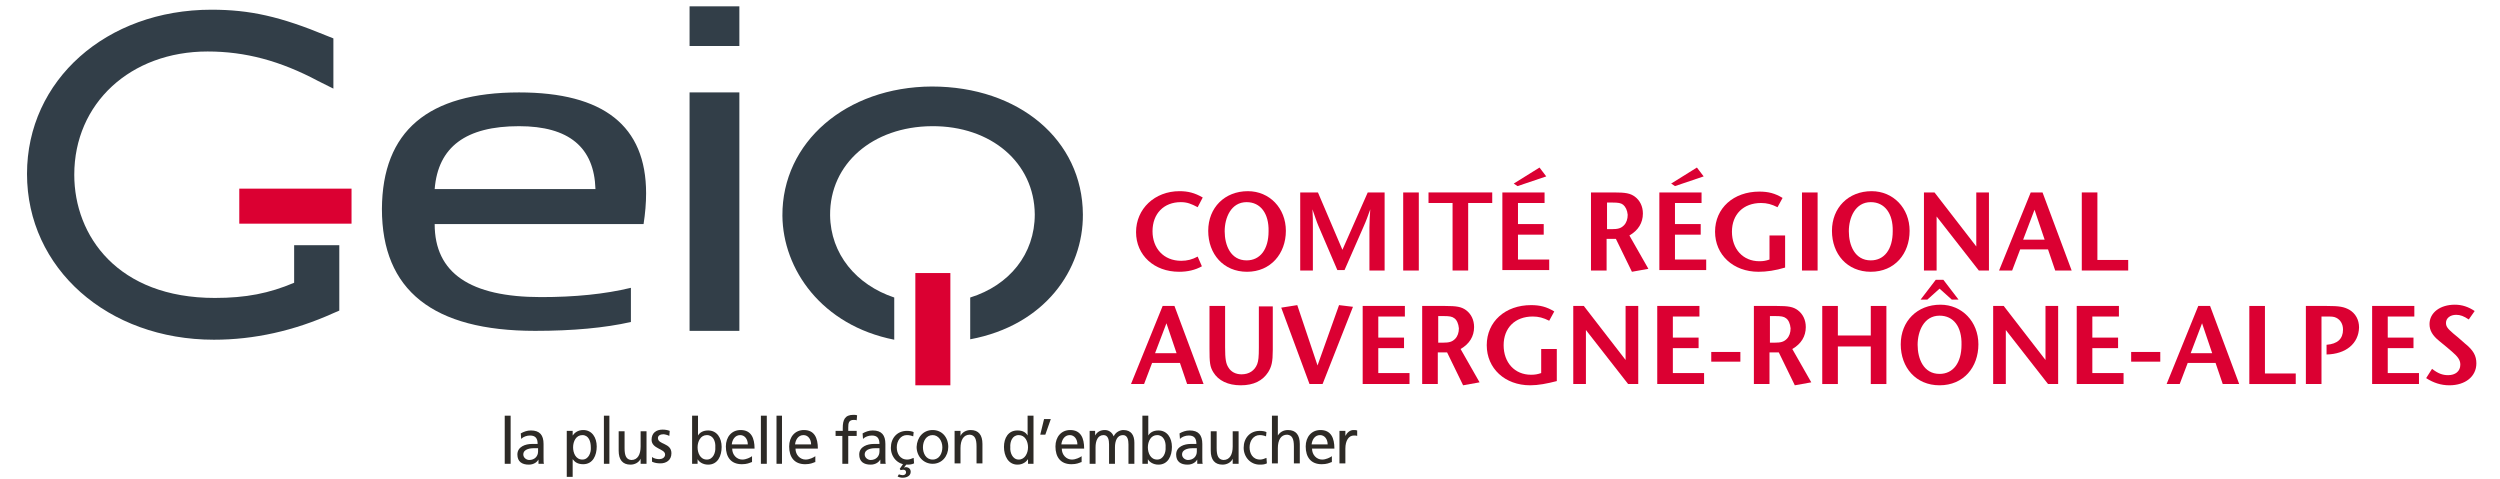 <?xml version="1.0" encoding="utf-8"?>
<!-- Generator: Adobe Illustrator 24.3.0, SVG Export Plug-In . SVG Version: 6.00 Build 0)  -->
<svg version="1.1" id="Calque_1" xmlns="http://www.w3.org/2000/svg" xmlns:xlink="http://www.w3.org/1999/xlink" x="0px" y="0px"
	 viewBox="0 0 592.4 113.4" style="enable-background:new 0 0 592.4 113.4;" xml:space="preserve">
<style type="text/css">
	.st0{fill:#323E48;}
	.st1{fill:#DB0032;}
	.st2{fill:#2D2A26;}
</style>
<g>
	<path class="st0" d="M123,21.9c20,0,30.1,7.9,30.1,23.9c0,2.3-0.2,4.7-0.6,7.3H103c0,11.6,8.4,17.3,25.2,17.3
		c8,0,15.1-0.7,21.3-2.2v8.1c-6.2,1.4-13.8,2.1-22.7,2.1c-24.2,0-36.3-9.6-36.3-28.9C90.6,31.1,101.4,21.9,123,21.9L123,21.9z
		 M103,44.8h38.1c-0.3-9.9-6.3-14.9-18.1-14.9C110.4,29.9,103.8,34.8,103,44.8L103,44.8z"/>
	<path class="st0" d="M175.2,1.5v9.4h-11.8V1.5H175.2L175.2,1.5z M175.2,21.9v56.5h-11.8V21.9H175.2L175.2,21.9z"/>
	<path class="st0" d="M256.6,50.8c-0.1-17.6-15.1-30.3-35.8-30.3c-20.3,0.1-35.5,13.2-35.4,30.6c0.1,12.7,9.3,26,26.5,29.4v-10
		c-9-3-15.1-10.3-15.2-19.5c-0.1-12.2,10.1-21,24.1-21.1c14.1-0.1,24.3,8.7,24.4,20.9c0,9.4-6,16.8-15.3,19.7v9.9
		C247.6,77.1,256.7,63.9,256.6,50.8L256.6,50.8z"/>
	<path class="st0" d="M69.7,67c-5.9,2.5-11.4,3.6-18.8,3.6c-23,0-33.3-14.7-33.3-29.2c0-16.9,13.3-29.2,31.6-29.2
		c8.9,0,17.2,2.2,26.2,7L79,21V9.1l-1.5-0.6C66.4,3.9,59.2,2.3,50.1,2.3C25.2,2.3,6.4,19,6.4,41.2c0,22.4,19.1,39.3,44.3,39.3
		c9.5,0,19-2.1,28.3-6.3l1.4-0.6V58.1H69.7V67L69.7,67z"/>
	<polygon class="st1" points="56.7,44.7 83.3,44.7 83.3,53 56.7,53 56.7,44.7 	"/>
	<polygon class="st1" points="216.9,91.3 216.9,64.7 225.2,64.7 225.2,91.3 216.9,91.3 	"/>
	<polygon class="st2" points="119.6,98.5 121,98.5 121,109.9 119.6,109.9 119.6,98.5 	"/>
	<path class="st2" d="M123.4,102.7c0.7-0.4,1.5-0.7,2.4-0.7c2.1,0,3,1.1,3,3.2v3.2c0,0.9,0,1.3,0.1,1.5h-1.3v-1h0
		c-0.3,0.5-1,1.2-2.3,1.2c-1.6,0-2.7-0.7-2.7-2.4c0-1.9,2-2.5,3.4-2.5c0.5,0,0.9,0,1.4,0c0-1.3-0.5-2-1.8-2c-0.8,0-1.6,0.3-2.1,0.8
		L123.4,102.7L123.4,102.7z M127.5,106.2c-0.3,0-0.6,0-0.9,0c-0.7,0-2.6,0.1-2.6,1.5c0,0.8,0.8,1.3,1.4,1.3c1.3,0,2.1-0.9,2.1-2
		V106.2L127.5,106.2z"/>
	<path class="st2" d="M134.4,102.1h1.3v1.1h0c0.4-0.6,1.2-1.3,2.5-1.3c2.1,0,3.2,1.8,3.2,3.9c0,2.1-0.9,4.2-3.2,4.2
		c-1.3,0-2-0.5-2.5-1.2h0v4.2h-1.4V102.1L134.4,102.1z M138,103.1c-1.5,0-2.2,1.5-2.2,2.9c0,1.3,0.6,2.9,2.2,2.9
		c1.5,0,2.1-1.7,2-2.9C140,104.6,139.5,103.1,138,103.1L138,103.1z"/>
	<polygon class="st2" points="143.1,98.5 144.4,98.5 144.4,109.9 143.1,109.9 143.1,98.5 	"/>
	<path class="st2" d="M153.1,109.9h-1.3v-1.2h0c-0.4,0.9-1.4,1.4-2.4,1.4c-1.9,0-2.8-1.2-2.8-3.3v-4.6h1.4v4c0,1.8,0.4,2.7,1.6,2.8
		c1.5,0,2.2-1.3,2.2-3.2v-3.6h1.4V109.9L153.1,109.9z"/>
	<path class="st2" d="M154.5,108.3c0.5,0.4,1.3,0.5,1.7,0.5c0.6,0,1.4-0.3,1.4-1.1c0-1.4-3.2-1.3-3.2-3.5c0-1.6,1.1-2.4,2.6-2.4
		c0.6,0,1.2,0.1,1.7,0.3l-0.1,1.2c-0.3-0.2-1.1-0.4-1.4-0.4c-0.7,0-1.3,0.3-1.3,0.9c0,1.6,3.2,1.1,3.2,3.6c0,1.7-1.3,2.4-2.6,2.4
		c-0.7,0-1.4-0.1-2-0.4L154.5,108.3L154.5,108.3z"/>
	<path class="st2" d="M164,98.5h1.4v4.7h0c0.4-0.7,1.2-1.2,2.4-1.2c2.1,0,3.2,1.8,3.2,3.9c0,2.1-0.9,4.2-3.2,4.2
		c-1.3,0-2.2-0.7-2.5-1.3h0v1.1H164V98.5L164,98.5z M167.5,103.1c-1.5,0-2.2,1.5-2.2,2.9c0,1.3,0.6,2.9,2.2,2.9c1.5,0,2.1-1.7,2-2.9
		C169.6,104.6,169,103.1,167.5,103.1L167.5,103.1z"/>
	<path class="st2" d="M178.1,109.5c-0.5,0.2-1.1,0.5-2.3,0.5c-2.6,0-3.8-1.7-3.8-4.2c0-2.3,1.4-3.9,3.5-3.9c2.5,0,3.3,1.9,3.3,4.4
		h-5.3c0,1.5,1.1,2.6,2.4,2.6c0.9,0,1.9-0.5,2.3-0.8V109.5L178.1,109.5z M177.2,105.3c0-1.2-0.7-2.2-1.8-2.2c-1.3,0-1.9,1.2-2,2.2
		H177.2L177.2,105.3z"/>
	<polygon class="st2" points="180.3,98.5 181.7,98.5 181.7,109.9 180.3,109.9 180.3,98.5 	"/>
	<polygon class="st2" points="184,98.5 185.3,98.5 185.3,109.9 184,109.9 184,98.5 	"/>
	<path class="st2" d="M193.1,109.5c-0.5,0.2-1.1,0.5-2.3,0.5c-2.6,0-3.8-1.7-3.8-4.2c0-2.3,1.4-3.9,3.5-3.9c2.5,0,3.3,1.9,3.3,4.4
		h-5.3c0,1.5,1.1,2.6,2.4,2.6c0.9,0,1.9-0.5,2.3-0.8V109.5L193.1,109.5z M192.2,105.3c0-1.2-0.7-2.2-1.8-2.2c-1.3,0-1.9,1.2-2,2.2
		H192.2L192.2,105.3z"/>
	<path class="st2" d="M199.7,103.3h-1.7v-1.2h1.7v-0.7c0-1.9,0.5-3.1,2.5-3.1c0.3,0,0.6,0,0.9,0.1l-0.1,1.2
		c-0.2-0.1-0.4-0.1-0.7-0.1c-1.2,0-1.3,0.8-1.3,1.8v0.8h2v1.2h-2v6.6h-1.4V103.3L199.7,103.3z"/>
	<path class="st2" d="M204.4,102.7c0.7-0.4,1.5-0.7,2.4-0.7c2.1,0,3,1.1,3,3.2v3.2c0,0.9,0,1.3,0.1,1.5h-1.3v-1h0
		c-0.3,0.5-1,1.2-2.3,1.2c-1.6,0-2.7-0.7-2.7-2.4c0-1.9,2-2.5,3.4-2.5c0.5,0,0.9,0,1.4,0c0-1.3-0.5-2-1.8-2c-0.8,0-1.6,0.3-2.1,0.8
		L204.4,102.7L204.4,102.7z M208.4,106.2c-0.3,0-0.6,0-0.9,0c-0.7,0-2.6,0.1-2.6,1.5c0,0.8,0.8,1.3,1.4,1.3c1.3,0,2.1-0.9,2.1-2
		V106.2L208.4,106.2z"/>
	<path class="st2" d="M216.4,103.4c-0.5-0.2-1-0.3-1.5-0.3c-1.5,0-2.4,1.4-2.4,2.9c0,1.4,0.7,2.9,2.5,2.9c0.5,0,1-0.2,1.5-0.4
		l0.1,1.3c-0.6,0.3-1.2,0.3-1.7,0.3c-2.2,0-3.8-1.8-3.8-4c0-2.3,1.5-4,3.8-4c0.6,0,1.3,0.1,1.6,0.3L216.4,103.4L216.4,103.4z
		 M214.9,109.9l-0.7,0.9l0,0c0.1,0,0.3-0.1,0.4-0.1c0.7,0,1.2,0.4,1.2,1.1c0,1-1,1.4-1.9,1.4c-0.4,0-0.9-0.1-1.2-0.3l0.3-0.5
		c0.3,0.1,0.6,0.2,0.9,0.2c0.4,0,0.8-0.2,0.8-0.7c0-0.4-0.3-0.6-0.7-0.6c-0.2,0-0.4,0.1-0.6,0.1l-0.2-0.3l0.9-1.3H214.9L214.9,109.9
		z"/>
	<path class="st2" d="M221,101.9c2.2,0,3.7,1.7,3.7,4c0,2.2-1.5,4-3.7,4c-2.2,0-3.8-1.8-3.8-4C217.3,103.6,218.8,101.9,221,101.9
		L221,101.9z M221,108.9c1.6,0,2.3-1.5,2.3-2.9c0-1.5-0.9-2.9-2.3-2.9c-1.5,0-2.3,1.4-2.3,2.9C218.7,107.4,219.4,108.9,221,108.9
		L221,108.9z"/>
	<path class="st2" d="M226.3,102.1h1.3v1.2h0c0.4-0.9,1.4-1.4,2.4-1.4c1.9,0,2.8,1.2,2.8,3.3v4.6h-1.4v-4c0-1.8-0.4-2.7-1.6-2.8
		c-1.5,0-2.2,1.3-2.2,3.2v3.6h-1.4V102.1L226.3,102.1z"/>
	<path class="st2" d="M243.6,108.8L243.6,108.8c-0.4,0.6-1.2,1.3-2.5,1.3c-2.2,0-3.2-2.1-3.2-4.2c0-2.1,1-3.9,3.2-3.9
		c1.3,0,2,0.5,2.4,1.2h0v-4.7h1.4v11.4h-1.3V108.8L243.6,108.8z M241.4,108.9c1.5,0,2.2-1.6,2.2-2.9c0-1.4-0.7-2.9-2.2-2.9
		c-1.5,0-2.1,1.5-2,2.9C239.3,107.2,239.9,108.9,241.4,108.9L241.4,108.9z"/>
	<polygon class="st2" points="247.4,99.3 249,99.3 247.7,103 246.5,103 247.4,99.3 	"/>
	<path class="st2" d="M256.2,109.5c-0.5,0.2-1.1,0.5-2.3,0.5c-2.6,0-3.8-1.7-3.8-4.2c0-2.3,1.4-3.9,3.5-3.9c2.5,0,3.3,1.9,3.3,4.4
		h-5.3c0,1.5,1.1,2.6,2.4,2.6c0.9,0,1.9-0.5,2.3-0.8V109.5L256.2,109.5z M255.3,105.3c0-1.2-0.7-2.2-1.8-2.2c-1.3,0-1.9,1.2-2,2.2
		H255.3L255.3,105.3z"/>
	<path class="st2" d="M258.2,102.1h1.3v1.1h0c0.5-0.9,1.3-1.3,2.3-1.3c0.9,0,1.7,0.5,2.1,1.5c0.5-1.1,1.6-1.5,2.3-1.5
		c1.9,0,2.6,1.3,2.6,3v5h-1.4v-4.6c0-1-0.2-2.2-1.3-2.2c-1.4,0-1.9,1.4-1.9,2.9v3.9h-1.4v-4.6c0-1-0.2-2.2-1.3-2.2
		c-1.4,0-1.9,1.4-1.9,2.9v3.9h-1.4V102.1L258.2,102.1z"/>
	<path class="st2" d="M270.7,98.5h1.4v4.7h0c0.4-0.7,1.2-1.2,2.4-1.2c2.1,0,3.2,1.8,3.2,3.9c0,2.1-0.9,4.2-3.2,4.2
		c-1.3,0-2.2-0.7-2.5-1.3h0v1.1h-1.3V98.5L270.7,98.5z M274.2,103.1c-1.5,0-2.2,1.5-2.2,2.9c0,1.3,0.6,2.9,2.2,2.9
		c1.5,0,2.1-1.7,2-2.9C276.3,104.6,275.7,103.1,274.2,103.1L274.2,103.1z"/>
	<path class="st2" d="M279.5,102.7c0.7-0.4,1.5-0.7,2.4-0.7c2.1,0,3,1.1,3,3.2v3.2c0,0.9,0,1.3,0.1,1.5h-1.3v-1h0
		c-0.3,0.5-1,1.2-2.3,1.2c-1.6,0-2.7-0.7-2.7-2.4c0-1.9,2-2.5,3.4-2.5c0.5,0,0.9,0,1.4,0c0-1.3-0.5-2-1.8-2c-0.8,0-1.6,0.3-2.1,0.8
		L279.5,102.7L279.5,102.7z M283.6,106.2c-0.3,0-0.6,0-0.9,0c-0.7,0-2.6,0.1-2.6,1.5c0,0.8,0.8,1.3,1.4,1.3c1.3,0,2.1-0.9,2.1-2
		V106.2L283.6,106.2z"/>
	<path class="st2" d="M293.4,109.9h-1.3v-1.2h0c-0.4,0.9-1.4,1.4-2.4,1.4c-1.9,0-2.8-1.2-2.8-3.3v-4.6h1.4v4c0,1.8,0.4,2.7,1.6,2.8
		c1.5,0,2.2-1.3,2.2-3.2v-3.6h1.4V109.9L293.4,109.9z"/>
	<path class="st2" d="M300,103.4c-0.5-0.2-1-0.3-1.5-0.3c-1.5,0-2.4,1.4-2.4,2.9c0,1.4,0.7,2.9,2.5,2.9c0.5,0,1-0.2,1.5-0.4l0.1,1.3
		c-0.6,0.3-1.2,0.3-1.7,0.3c-2.2,0-3.8-1.8-3.8-4c0-2.3,1.5-4,3.8-4c0.6,0,1.3,0.1,1.6,0.3L300,103.4L300,103.4z"/>
	<path class="st2" d="M301.4,98.5h1.4v4.7h0c0.5-0.8,1.3-1.3,2.4-1.3c1.9,0,2.8,1.2,2.8,3.3v4.6h-1.4v-4c0-1.8-0.4-2.7-1.6-2.8
		c-1.5,0-2.2,1.3-2.2,3.2v3.6h-1.4V98.5L301.4,98.5z"/>
	<path class="st2" d="M315.5,109.5c-0.5,0.2-1.1,0.5-2.3,0.5c-2.6,0-3.8-1.7-3.8-4.2c0-2.3,1.4-3.9,3.5-3.9c2.5,0,3.3,1.9,3.3,4.4
		h-5.3c0,1.5,1.1,2.6,2.4,2.6c0.9,0,1.9-0.5,2.3-0.8V109.5L315.5,109.5z M314.6,105.3c0-1.2-0.7-2.2-1.8-2.2c-1.3,0-1.9,1.2-2,2.2
		H314.6L314.6,105.3z"/>
	<path class="st2" d="M317.5,102.1h1.3v1.2h0c0.4-0.8,1.1-1.4,1.9-1.4c0.4,0,0.6,0,0.9,0.1v1.3c-0.2-0.1-0.5-0.1-0.8-0.1
		c-1.2,0-2,1.2-2,3.1v3.5h-1.4V102.1L317.5,102.1z"/>
	<g>
		<path class="st1" d="M283.8,49.1c-1.5-0.8-2.5-1.2-4-1.2c-4,0-6.7,2.7-6.7,6.9c0,4,2.6,7,6.8,7c1.4,0,2.6-0.3,3.9-1l1,2.3
			c-1.6,0.9-3.4,1.3-5.4,1.3c-5.9,0-10.2-3.9-10.2-9.4c0-5.5,4.4-9.7,10.3-9.7c2,0,3.6,0.4,5.5,1.5L283.8,49.1z"/>
	</g>
	<g>
		<path class="st1" d="M295.5,64.4c-5.6,0-9.2-4.2-9.2-9.7c0-5.5,3.9-9.4,9.4-9.4c5.1,0,9,4,9,9.4C304.7,60.1,301.1,64.4,295.5,64.4
			z M295.4,47.9c-3.7,0-5.2,3.7-5.2,6.9c0,3.3,1.4,6.9,5.2,6.9c3.2,0,5.2-2.6,5.2-6.9C300.7,50.6,298.7,47.9,295.4,47.9z"/>
		<path class="st1" d="M324.5,64.1V53.9c0-1.5,0.1-2.7,0.2-4.3c-0.5,1.4-1,2.8-1.5,3.9l-4.6,10.5h-1.7l-4.5-10.5
			c-0.4-0.9-0.9-2.5-1.4-3.9c0.1,1.4,0.1,2.8,0.1,4.3v10.2h-3V45.6h4.2l5.8,13.6l6-13.6h4v18.5H324.5z"/>
		<path class="st1" d="M332.5,64.1V45.6h3.7v18.5H332.5z"/>
		<path class="st1" d="M347.9,48.1v16h-3.7v-16h-5.7v-2.5h15.1v2.5H347.9z"/>
		<path class="st1" d="M356,64.1V45.6h10v2.5h-6.3v5h6.1v2.5h-6.1v5.9h7.4v2.5H356z M359.6,44.1l-0.9-0.6l6.1-3.8l1.6,2.1
			L359.6,44.1z"/>
		<path class="st1" d="M386.7,64.4l-3.8-7.8h-2.2v7.5H377V45.6h5.4c2.8,0,3.9,0.2,5,1c1.2,0.9,1.9,2.3,1.9,4c0,2.2-1.1,4-3.2,5.2
			l4.5,7.9L386.7,64.4z M384.6,48.5c-0.5-0.4-1.2-0.5-2.4-0.5h-1.4v6.3h1.1c1.5,0,2.2-0.2,2.9-0.9c0.6-0.6,0.9-1.5,0.9-2.5
			C385.6,49.8,385.2,49,384.6,48.5z"/>
		<path class="st1" d="M393.2,64.1V45.6h10v2.5h-6.3v5h6.1v2.5h-6.1v5.9h7.4v2.5H393.2z M396.9,44.1l-0.9-0.6l6.1-3.8l1.6,2.1
			L396.9,44.1z"/>
		<path class="st1" d="M416.7,64.4c-6,0-10.3-4-10.3-9.5c0-5.6,4.4-9.5,10.5-9.5c2.1,0,3.7,0.4,5.5,1.5l-1.2,2.2
			c-1.4-0.7-2.5-1-3.9-1c-4.2,0-6.9,2.7-6.9,6.8c0,4.1,2.6,7,6.5,7c0.9,0,1.5-0.1,2.4-0.4v-5.7h3.7v7.6
			C420.7,64.1,418.6,64.4,416.7,64.4z"/>
		<path class="st1" d="M427,64.1V45.6h3.7v18.5H427z"/>
		<path class="st1" d="M443.3,64.4c-5.6,0-9.2-4.2-9.2-9.7c0-5.5,3.9-9.4,9.4-9.4c5.1,0,9,4,9,9.4C452.5,60.1,449,64.4,443.3,64.4z
			 M443.3,47.9c-3.7,0-5.2,3.7-5.2,6.9c0,3.3,1.4,6.9,5.2,6.9c3.2,0,5.2-2.6,5.2-6.9C448.6,50.6,446.6,47.9,443.3,47.9z"/>
		<path class="st1" d="M468.9,64.1l-10-12.8v12.8h-3V45.6h2.5l9.9,12.8V45.6h3v18.5H468.9z"/>
		<path class="st1" d="M487,64.1l-1.7-5h-6.6l-1.9,5h-3.1l7.5-18.5h2.8l6.9,18.5H487z M482.1,49.7l-2.7,7.1h5.1L482.1,49.7z"/>
		<path class="st1" d="M493.3,64.1V45.6h3.7v16h7.3v2.5H493.3z"/>
	</g>
	<g>
		<path class="st1" d="M281.3,91l-1.7-5h-6.6l-1.9,5h-3.1l7.5-18.5h2.8l6.9,18.5H281.3z M276.4,76.6l-2.7,7.1h5.1L276.4,76.6z"/>
	</g>
	<g>
		<path class="st1" d="M300.5,88.2c-1.3,2-3.4,3.1-6.5,3.1c-3,0-5.3-1.1-6.5-3.1c-0.8-1.3-0.9-2.3-0.9-5.6V72.5h3.7v9.8
			c0,2.8,0.2,3.9,0.8,4.8c0.6,1,1.7,1.6,3.1,1.6c1.8,0,3.1-0.9,3.7-2.4c0.3-0.8,0.4-1.7,0.4-4v-9.7h3.3v10.3
			C301.6,85.8,301.3,86.9,300.5,88.2z"/>
		<path class="st1" d="M313.4,91h-3.1l-6.7-18.1l3.8-0.6l4.8,14.3l5.1-14.3l3.3,0.4L313.4,91z"/>
		<path class="st1" d="M322.9,91V72.5h10V75h-6.3v5h6.1v2.5h-6.1v5.9h7.4V91H322.9z"/>
		<path class="st1" d="M346.7,91.3l-3.8-7.8h-2.2V91H337V72.5h5.4c2.8,0,3.9,0.2,5,1c1.2,0.9,1.9,2.3,1.9,4c0,2.2-1.1,4-3.2,5.2
			l4.5,7.9L346.7,91.3z M344.6,75.4c-0.5-0.4-1.2-0.5-2.4-0.5h-1.4v6.3h1.1c1.5,0,2.2-0.2,2.9-0.9c0.6-0.6,0.9-1.5,0.9-2.5
			C345.6,76.7,345.2,75.8,344.6,75.4z"/>
		<path class="st1" d="M362.6,91.3c-6,0-10.3-4-10.3-9.5c0-5.6,4.4-9.5,10.5-9.5c2.1,0,3.7,0.4,5.5,1.5l-1.2,2.2
			c-1.4-0.7-2.5-1-3.9-1c-4.2,0-6.9,2.7-6.9,6.8c0,4.1,2.6,7,6.5,7c0.9,0,1.5-0.1,2.4-0.4v-5.7h3.7v7.6
			C366.6,90.9,364.5,91.3,362.6,91.3z"/>
		<path class="st1" d="M385.8,91l-10-12.8V91h-3V72.5h2.5l9.9,12.8V72.5h3V91H385.8z"/>
		<path class="st1" d="M392.7,91V72.5h10V75h-6.3v5h6.1v2.5h-6.1v5.9h7.4V91H392.7z"/>
		<path class="st1" d="M405.5,85.7v-2.3h6.9v2.3H405.5z"/>
		<path class="st1" d="M425.3,91.3l-3.8-7.8h-2.2V91h-3.7V72.5h5.4c2.8,0,3.9,0.2,5,1c1.2,0.9,1.9,2.3,1.9,4c0,2.2-1.1,4-3.2,5.2
			l4.5,7.9L425.3,91.3z M423.2,75.4c-0.5-0.4-1.2-0.5-2.4-0.5h-1.4v6.3h1.1c1.5,0,2.2-0.2,2.9-0.9c0.6-0.6,0.9-1.5,0.9-2.5
			C424.2,76.7,423.8,75.8,423.2,75.4z"/>
		<path class="st1" d="M443.3,91v-8.9h-7.8V91h-3.7V72.5h3.7v7h7.8v-7h3.7V91H443.3z"/>
		<path class="st1" d="M459.6,91.3c-5.6,0-9.2-4.2-9.2-9.7c0-5.5,3.9-9.4,9.4-9.4c5.1,0,9,4,9,9.4C468.8,87,465.3,91.3,459.6,91.3z
			 M459.6,74.8c-3.7,0-5.2,3.7-5.2,6.9c0,3.3,1.4,6.9,5.2,6.9c3.2,0,5.2-2.6,5.2-6.9C464.9,77.4,462.9,74.8,459.6,74.8z M462.5,71
			l-2.9-2.6l-2.9,2.6h-1.6l3.6-4.7h1.8l3.6,4.7H462.5z"/>
		<path class="st1" d="M485.3,91l-10-12.8V91h-3V72.5h2.5l9.9,12.8V72.5h3V91H485.3z"/>
		<path class="st1" d="M492.1,91V72.5h10V75h-6.3v5h6.1v2.5h-6.1v5.9h7.4V91H492.1z"/>
		<path class="st1" d="M505,85.7v-2.3h6.9v2.3H505z"/>
	</g>
	<g>
		<path class="st1" d="M526.7,91l-1.7-5h-6.6l-1.9,5h-3.1l7.5-18.5h2.8l6.9,18.5H526.7z M521.8,76.6l-2.7,7.1h5.1L521.8,76.6z"/>
		<path class="st1" d="M533,91V72.5h3.7v16h7.3V91H533z"/>
		<path class="st1" d="M551.3,84v-2.3c2.6-0.2,3.9-1.4,3.9-3.6c0-1.3-0.6-2.3-1.6-2.8c-0.6-0.3-1.1-0.3-2.5-0.3h-1v16h-3.7V72.5h4.9
			c3.1,0,4.1,0.2,5.4,0.9c1.5,0.9,2.3,2.4,2.3,4.2C558.9,81.4,555.9,83.9,551.3,84z"/>
		<path class="st1" d="M562.1,91V72.5h10V75h-6.3v5h6.1v2.5h-6.1v5.9h7.4V91H562.1z"/>
		<path class="st1" d="M580.4,91.3c-2,0-3.8-0.6-5.5-1.7l1.4-2.2c1.4,1.1,2.5,1.5,3.8,1.5c1.7,0,2.9-0.9,2.9-2.5
			c0-1.1-0.6-1.9-2-3.1c-0.9-0.8-1.3-1.1-3-2.5c-1.6-1.3-2.3-2.5-2.3-4c0-2.7,2.5-4.6,6-4.6c1.7,0,3.2,0.5,4.7,1.5l-1.4,2
			c-1.2-0.8-2-1.1-3-1.1c-1.4,0-2.4,0.8-2.4,1.9c0,0.8,0.3,1.3,1.7,2.5c0.9,0.7,1.2,1,2.8,2.4c2,1.6,2.7,2.9,2.7,4.7
			C586.8,89.2,584.2,91.3,580.4,91.3z"/>
	</g>
</g>
</svg>
